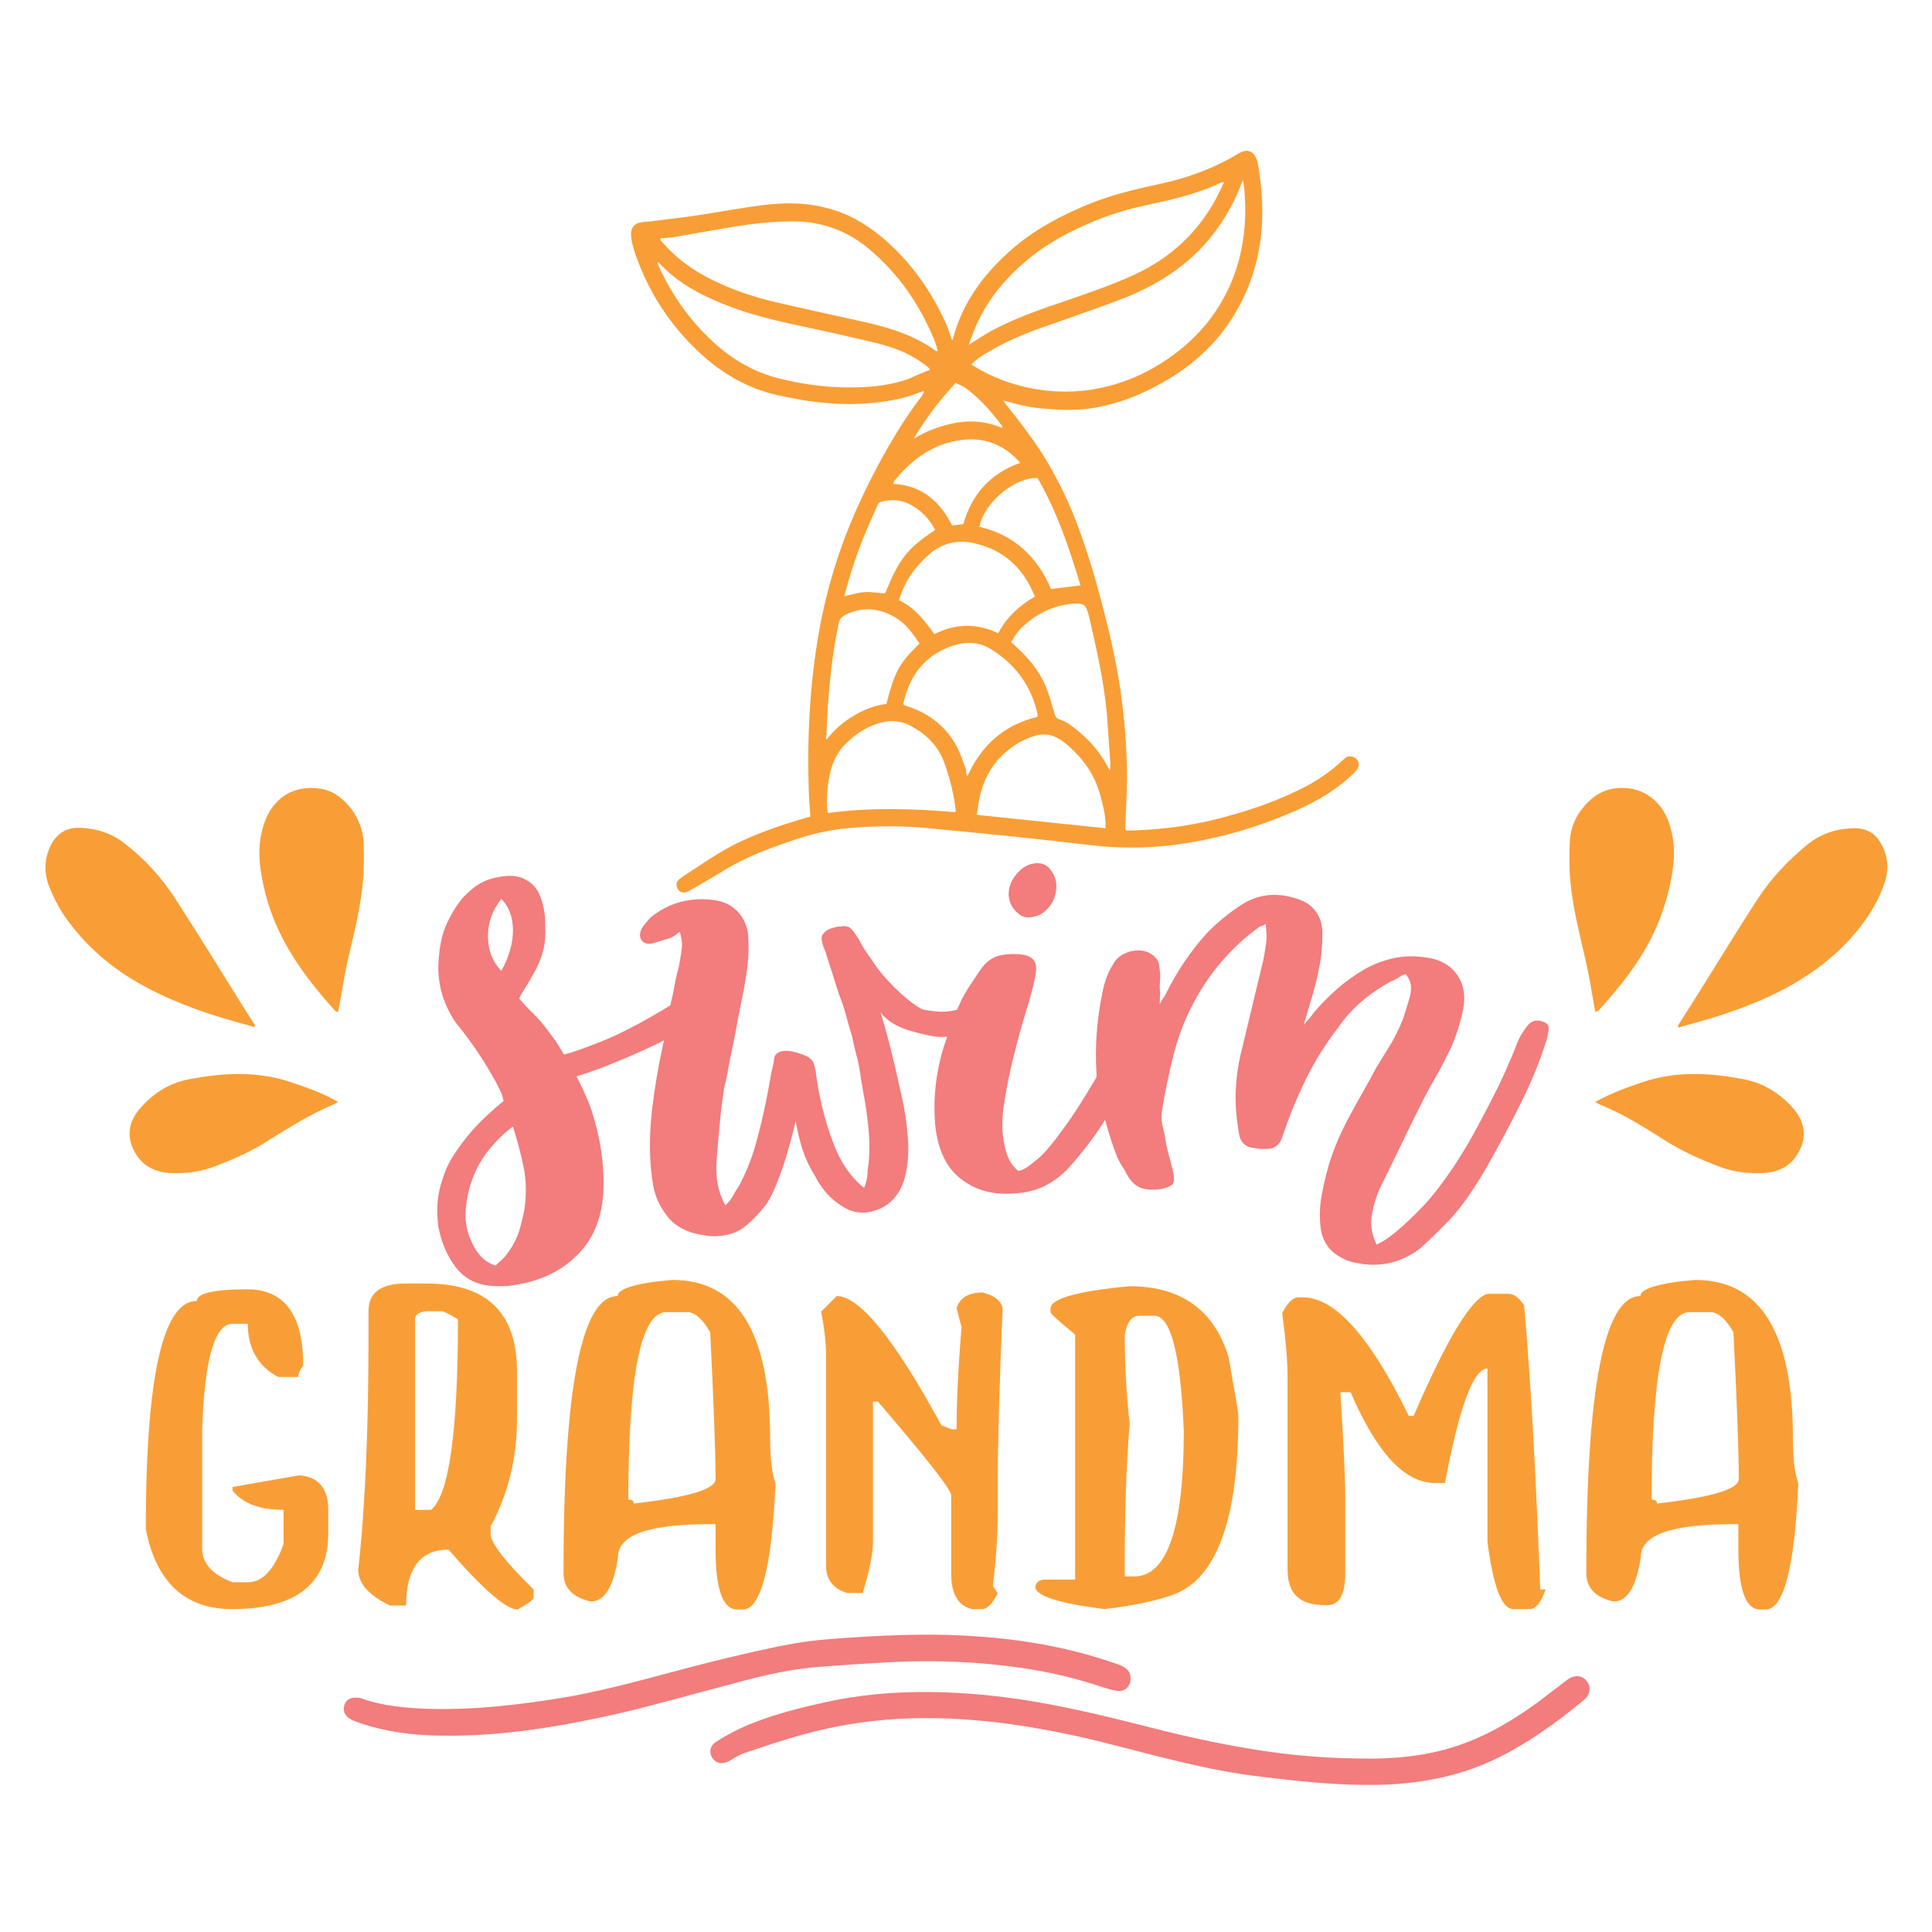 <?xml version="1.0" encoding="utf-8"?>
<!-- Generator: Adobe Illustrator 18.0.0, SVG Export Plug-In . SVG Version: 6.00 Build 0)  -->
<!DOCTYPE svg PUBLIC "-//W3C//DTD SVG 1.1//EN" "http://www.w3.org/Graphics/SVG/1.1/DTD/svg11.dtd">
<svg version="1.1" id="Layer_1" xmlns="http://www.w3.org/2000/svg" xmlns:xlink="http://www.w3.org/1999/xlink" x="0px" y="0px"
	 viewBox="0 0 432 432" enable-background="new 0 0 432 432" xml:space="preserve">
<path fill="#F99E36" d="M73.4,337.7v5.1c0,11.3-7.2,17-21.5,17c-10.5,0-17-6-19.3-17.9c0-34,3.8-51,11.4-51c0-1.7,3.8-2.6,11.3-2.6
	c8.3,0,12.5,5.7,12.5,17c-0.8,1.1-1.1,1.9-1.1,2.6h-4.5c-4.5-2.4-6.8-6.4-6.8-11.9h-3.4c-4,0-6.3,7.9-6.8,23.8v26.4
	c0,3.4,2.3,5.9,6.8,7.6h3.4c3.3,0,5.9-2.8,8-8.5v-7.7c-5.3,0-9.1-1.4-11.4-4.3v-0.8l14.8-2.6C71.1,330.1,73.4,332.7,73.4,337.7z
	 M119.3,355.4v1.8c0,0.5-1.2,1.4-3.6,2.7c-2.4,0-7.6-4.4-15.4-13.4c-6.3,0-9.5,4.2-9.5,12.5h-3.6c-4.8-2.3-7.1-5-7.1-8
	c1.6-14.3,2.3-31.8,2.3-52.5v-5.3c0-4.2,2.8-6.2,8.3-6.2h4.7c13.4,0,20.2,6.5,20.2,19.6v10.7c0,8.8-2,16.8-5.9,24v1.8
	C109.8,345.1,113,349.2,119.3,355.4z M102.4,295c-2-1.2-3.2-1.8-3.6-1.8h-3.6c-1.6,0.2-2.4,0.8-2.4,1.8v42.6h3.6
	C100.4,334.3,102.4,320.1,102.4,295z M172.2,321.6c0,4.5,0.4,7.8,1.2,10.1c-0.8,18.8-3.3,28.2-7.3,28.2h-1.2
	c-3.3,0-4.9-4.5-4.9-13.6v-5.5h-1.2c-13.7,0-20.6,2.4-20.6,7.3c-1,6.7-3,10-6.1,10c-4-0.9-6.1-3-6.1-6.4c0-41.3,4-61.9,12.1-61.9
	c0-1.6,4-2.9,12.1-3.6C164.9,286.1,172.2,297.9,172.2,321.6z M160,330.7c0-5.9-0.4-16.8-1.2-32.8c-1.6-2.8-3.2-4.3-4.9-4.5h-4.9
	c-5.7,0-8.5,14-8.5,41.9c0.8,0,1.2,0.3,1.2,0.9C154,334.8,160,333,160,330.7z M219.7,289c-3.1,0-5.1,1.2-5.8,3.5l1.1,4.3
	c-0.8,9.7-1.1,16.9-1.1,21.9v0.9h-1.1l-2.3-0.9c-10.5-19.3-18.3-28.9-23.4-28.9l-3.5,3.5c0.8,4,1.1,7.2,1.1,9.6v47.2
	c0,3.1,1.6,5.1,4.7,6.1h3.5c1.6-5.2,2.3-9,2.3-11.4v-31.4h1.1c10.9,12.7,16.4,19.7,16.4,21V352c0,4.4,1.5,7,4.6,7.8h2.3
	c1.1,0,2.3-1.2,3.5-3.5l-1.1-1.7c0.8-6.4,1.1-11.9,1.1-16.7v-5.2c0-10.6,0.4-24.1,1.1-40.2C223.8,290.8,222.2,289.6,219.7,289z
	 M274.7,303.4c1.4,7.9,2.2,12.3,2.2,13.2c0,23-4.8,36.3-14.4,39.9c-3.7,1.4-8.9,2.5-15.5,3.3c-10.4-1.3-15.5-3-15.5-5
	c0.2-1.1,1-1.6,2.2-1.6h6.7v-54.8c-3.7-3-5.5-4.7-5.5-5v-0.8c0-2.2,5.9-3.9,17.7-5C264,287.6,271.5,292.9,274.7,303.4z M264.7,320
	c-0.7-17.2-2.9-25.8-6.6-25.8h-3.3c-1.7,0-2.8,1.4-3.3,4.2c0,7.3,0.4,13.9,1.1,20c-0.8,9.4-1.1,19.9-1.1,31.6v2.5h2.2
	C261,352.4,264.7,341.6,264.7,320z M340.8,291.9c-1.2-1.8-2.3-2.6-3.5-2.6h-4.7c-3.6,1-9.1,10.1-16.5,27.3h-1.1
	c-8.6-17.7-16.5-26.5-23.6-26.5h-1.1c-1.2,0-2.4,1.2-3.6,3.5c0.8,6,1.2,10.7,1.2,14.2V351c0,5.3,2.7,7.9,8.2,7.9h1.2
	c2.3-0.3,3.5-2.7,3.5-7v-16.8c0-5-0.4-13-1.1-23.8h2.3c5.8,13.5,12.1,20.3,18.8,20.3h2.3c3.2-17.1,6.4-25.6,9.5-25.6v38.8
	c1.3,10,3.2,15,5.8,15h3.6c1.4,0,2.6-1.5,3.6-4.4h-1.2C343.5,331.3,342.4,310.1,340.8,291.9z M400.9,321.6c0,4.5,0.4,7.8,1.2,10.1
	c-0.8,18.8-3.3,28.2-7.3,28.2h-1.2c-3.3,0-4.9-4.5-4.9-13.6v-5.5h-1.2c-13.7,0-20.6,2.4-20.6,7.3c-1,6.7-3,10-6.1,10
	c-4-0.9-6.1-3-6.1-6.4c0-41.3,4-61.9,12.1-61.9c0-1.6,4-2.9,12.1-3.6C393.6,286.1,400.9,297.9,400.9,321.6z M388.8,330.7
	c0-5.9-0.4-16.8-1.2-32.8c-1.6-2.8-3.2-4.3-4.9-4.5h-4.9c-5.7,0-8.5,14-8.5,41.9c0.8,0,1.2,0.3,1.2,0.9
	C382.7,334.8,388.8,333,388.8,330.7z M189.3,185.2c-3.8,0.4-7.5,1.2-11.1,2.4c-5.4,1.8-10.7,3.7-15.6,6.6c-2.6,1.6-5.2,3.1-7.8,4.6
	c-0.4,0.2-0.7,0.4-1.1,0.6c-0.9,0.4-1.8,0.1-2.2-0.7c-0.4-0.8-0.3-1.6,0.5-2.2c0.9-0.7,1.9-1.3,2.8-1.9c3.8-2.5,7.5-5,11.6-6.8
	c4.2-1.9,8.6-3.4,13-4.7c0.6-0.2,1.1-0.3,1.8-0.5c-0.1-1.5-0.2-2.9-0.3-4.3c-0.5-12.8,0.1-25.5,2.4-38c1.8-9.6,4.7-18.8,8.8-27.7
	c3.2-7,6.9-13.8,11.2-20.2c0.9-1.3,1.8-2.5,2.7-3.7c0.3-0.4,0.5-0.7,0.6-1.3c-0.6,0.2-1.1,0.4-1.7,0.6c-3.6,1.4-7.4,1.9-11.2,2.2
	c-6.8,0.5-13.5-0.4-20.1-1.9c-6-1.4-11.3-4.3-15.9-8.3c-7.1-6.2-12.2-13.7-15.4-22.5c-0.4-1.1-0.7-2.2-1-3.3
	c-0.1-0.6-0.2-1.3-0.2-1.9c0-1.4,0.8-2.4,2.3-2.6c0.9-0.2,1.9-0.1,2.8-0.3c3.3-0.4,6.7-0.8,10-1.3c4.7-0.7,9.4-1.6,14.1-2.2
	c4.8-0.6,9.7-0.7,14.5,0.6c4.5,1.1,8.4,3.3,12,6.2c6.5,5.4,11.3,12,14.8,19.8c0.5,1.1,0.8,2.3,1.3,3.6c0.2-0.4,0.3-0.6,0.3-0.8
	c2.1-7.6,6.5-13.6,12.2-18.8c4.7-4.3,10.1-7.4,15.8-9.9c5.7-2.6,11.7-4.1,17.8-5.4c6.3-1.3,12.3-3.5,17.8-6.8
	c0.3-0.2,0.6-0.3,0.8-0.4c1.3-0.6,2.5-0.2,3.1,1c0.3,0.5,0.5,1.2,0.6,1.8c2,11.4,1.1,22.4-4.8,32.7c-3.5,6.2-8.5,11.1-14.6,14.9
	c-5.2,3.2-10.7,5.6-16.7,6.7c-4.1,0.8-8.3,0.6-12.5,0.2c-2.5-0.2-5-0.8-7.4-1.5c-0.3-0.1-0.5-0.1-1-0.3c0.3,0.4,0.4,0.7,0.7,1
	c2.8,3.5,5.5,7,7.9,10.7c3.4,5.4,6.2,11.1,8.4,17.2c1.9,5.2,3.5,10.5,4.9,15.8c1.8,6.8,3.4,13.6,4.4,20.6c1.2,8.5,1.7,17,1.2,25.6
	c-0.1,1.7-0.1,3.3-0.2,5c0,0,0,0.1,0.2,0.3c1.1,0,2.3,0,3.5-0.1c6.1-0.3,12.2-1.2,18.1-2.8c6.8-1.8,13.4-4.1,19.6-7.5
	c2.6-1.5,5-3.2,7.1-5.2c0.3-0.2,0.5-0.5,0.8-0.7c0.8-0.5,1.7-0.3,2.4,0.3c0.6,0.6,0.7,1.5,0.2,2.3c-0.3,0.4-0.7,0.8-1.1,1.2
	c-3.6,3.4-7.8,5.9-12.3,7.9c-9,4-18.4,6.7-28.2,7.9c-5.9,0.7-11.8,0.7-17.8,0c-11.8-1.4-23.6-2.6-35.4-3.7
	C202.5,184.6,195.9,184.6,189.3,185.2z M216.3,173.6c3.2-7.1,8.3-11.5,15.6-13.3c0-0.1,0.1-0.1,0.1-0.2c0-0.1,0-0.3,0-0.4
	c-1.4-6.4-5-11.2-10.5-14.6c-2.6-1.6-5.6-1.7-8.5-0.7c-6.2,2.1-9.6,6.6-11,12.9c0,0.1,0,0.2,0.1,0.3c0.1,0.1,0.2,0.1,0.4,0.2
	c5.5,1.7,9.6,5,12,10.3c0.6,1.4,1,2.8,1.6,4.2C215.9,172.6,216,173,216.3,173.6z M208.9,141.8c4.8-2.4,9.5-2.5,14.3-0.2
	c1.9-3.6,4.7-6.2,8.2-8.2c-2.6-6.5-7.1-10.6-13.9-12c-3.4-0.7-6.6,0-9.3,2.2c-2.9,2.4-5.2,5.3-6.6,8.9c-0.2,0.5-0.4,1.1-0.6,1.7
	C204.6,135.9,206.8,138.8,208.9,141.8z M246.1,178.1c-1.3-5.1-4.3-9.1-8.4-12.3c-2-1.5-4.2-2-6.5-1.2c-1.1,0.3-2.1,0.8-3.1,1.3
	c-5.1,2.9-8.1,7.3-9.2,13.1c-0.2,1-0.3,2.1-0.5,3.2c9.7,1,19.1,2,28.8,3C247.3,182.6,246.7,180.4,246.1,178.1z M239.7,135
	c-0.2,0-0.5,0-0.7,0.1c-4,0.5-7.4,2.3-10.3,5c-1.1,1-1.9,2.2-2.6,3.5c0.5,0.4,0.9,0.8,1.3,1.2c2.6,2.4,4.9,5.1,6.3,8.4
	c0.9,2.1,1.5,4.3,2.1,6.4c0.2,0.7,0.5,1.1,1.2,1.3c0.8,0.3,1.5,0.6,2.2,1.1c3.3,2.4,6.2,5.3,8.2,8.9c0.2,0.4,0.4,0.8,0.8,1.4
	c0-0.6,0.1-1,0.1-1.3c-0.3-3.8-0.5-7.6-0.8-11.4c-0.7-7.5-2.4-14.9-4.1-22.2C242.7,135,242.4,134.9,239.7,135z M232,106.9
	c-4.6-0.3-11.8,5-13,10.9c7.8,1.8,13,6.8,16,13.9c2.3-0.3,4.4-0.5,6.6-0.8C239.1,122.6,236.4,114.5,232,106.9z M261.8,61.2
	c-3.8,2.6-8,4.6-12.4,6.2c-5.4,2-10.8,3.9-16.3,5.8c-4.2,1.5-8.3,3.2-12.1,5.5c-1.4,0.8-2.7,1.6-3.8,2.8c9.7,6.3,25.6,9.4,40.8,0.7
	c16.4-9.4,22.2-25.4,20-41.8c-0.2,0.1-0.2,0.1-0.2,0.2c-0.2,0.4-0.4,0.8-0.5,1.2C274,49.9,268.9,56.4,261.8,61.2z M216.6,77.1
	c1.9-1.2,3.6-2.3,5.4-3.3c5.3-2.8,11.1-4.8,16.8-6.7c5.1-1.8,10.2-3.5,15.1-5.8c7.7-3.6,13.7-9.1,17.8-16.5c0.7-1.3,1.3-2.6,2-4.1
	c-0.5,0.1-0.7,0.1-0.8,0.2c-4.9,2.3-10.1,3.6-15.4,4.7c-4.2,0.9-8.3,2-12.2,3.6c-5.4,2.2-10.6,4.8-15.2,8.6
	c-5.9,4.8-10.5,10.6-13,18C216.9,76.1,216.8,76.6,216.6,77.1z M147.7,53.3c0,0.2,0,0.3,0,0.4c0.2,0.3,0.5,0.6,0.7,0.8
	c3.1,3.5,6.9,6.2,11.1,8.2c4.3,2.1,8.7,3.6,13.3,4.7c6.7,1.6,13.3,3,20,4.5c5.9,1.3,11.6,3,16.5,6.6c0,0,0.1,0,0.4,0
	c-0.2-0.7-0.4-1.4-0.6-2c-3.3-8.2-8.1-15.3-15-21c-5.2-4.3-11.2-6.2-17.9-6c-5.7,0.1-11.3,1-16.8,2c-2.9,0.5-5.8,1-8.7,1.5
	C149.6,53.2,148.6,53.2,147.7,53.3z M207.9,82.7c-0.2-0.3-0.2-0.4-0.3-0.5c-0.4-0.3-0.8-0.7-1.3-1c-3.1-2.3-6.7-3.6-10.4-4.5
	c-6.5-1.6-13.1-3-19.6-4.4c-5.8-1.3-11.6-2.9-17.1-5.4c-4.4-2-8.4-4.4-11.7-8c-0.1-0.1-0.3-0.2-0.5-0.3c0.1,0.3,0.2,0.5,0.2,0.7
	c2.9,6.5,7,12.3,12.2,17.1c4.3,4,9.3,6.9,15.1,8.3c5.7,1.4,11.5,2.1,17.4,1.9c3.9-0.1,7.7-0.6,11.3-1.9
	C204.8,84,206.3,83.3,207.9,82.7z M204.3,98.1c3-1.8,6.2-3,9.7-3.6c3.5-0.6,6.8-0.2,10.1,1.2c0-0.3,0-0.4,0-0.4
	c-2.3-3.1-4.8-6-7.9-8.3c-0.7-0.6-1.6-0.9-2.5-1.4C210,89.6,206.9,93.7,204.3,98.1z M199.7,108.2c6.5,0.3,10.5,4,13.2,9.3
	c0.9-0.1,1.7-0.2,2.5-0.3c1.9-6.7,6-11.3,12.7-13.7c-0.2-0.3-0.4-0.5-0.5-0.6c-4.5-4.7-9.9-5.6-16-3.8c-4.8,1.5-8.5,4.6-11.6,8.4
	C199.9,107.6,199.8,107.9,199.7,108.2z M188.8,133.3c1.5-0.3,3-0.8,4.5-0.9c1.5-0.1,3,0.2,4.6,0.3c3.2-7.8,4.9-10,11.2-14.2
	c-1.3-2.5-3.1-4.4-5.6-5.7c-1.9-1-4-1.2-6.1-0.7c-0.6,0.1-1,0.3-1.2,0.9c-2.1,4.7-4.2,9.4-5.7,14.4
	C189.8,129.4,189.3,131.4,188.8,133.3z M184.8,165.4c1.8-2.3,3.8-4,6-5.3c2.3-1.4,4.8-2.4,7.4-2.7c1.9-7.3,2.8-9,7.4-13.5
	c-1.1-1.7-2.2-3.2-3.6-4.5c-3.1-2.7-8.1-4.5-13-1.9c-0.9,0.5-1.3,1-1.5,2c-1.7,8.2-2.4,16.5-2.7,24.8
	C184.7,164.6,184.7,164.9,184.8,165.4z M185.1,181.8c9.6-1.3,19.1-1,28.5-0.2c0.1-0.2,0.1-0.3,0.1-0.4c-0.4-3.6-1.3-7.1-2.5-10.5
	c-1.3-3.7-3.8-6.3-7.2-8.2c-2.2-1.3-4.6-1.6-7.1-0.9c-3,0.8-5.6,2.5-7.8,4.7c-1.7,1.7-2.8,3.8-3.4,6.2c-0.6,2.4-0.8,4.8-0.8,7.3
	C184.9,180.4,185,181,185.1,181.8z M55.7,229.3c0.4,0.1,0.8,0.3,1.2,0.4c0-0.2,0.1-0.3,0.1-0.5c-1-1.6-2-3.1-3-4.7
	c-4.9-7.9-9.8-15.8-14.9-23.7c-3-4.6-6.7-8.7-11.1-12.1c-3-2.4-6.5-3.5-10.2-3.6c-2.9-0.1-5,1.2-6.4,3.8c-1.5,3-1.6,6.1-0.5,9.1
	c0.9,2.3,2,4.5,3.3,6.5c4.7,6.9,10.9,12.2,18.2,16.1C39.8,224.6,47.7,227.2,55.7,229.3z M81.3,188.4c-0.1-2.6-1-5-2.5-7.2
	c-1.8-2.4-4-4.3-6.9-4.8c-6.1-1.1-11,2-12.9,7.9c-0.9,2.8-1.2,5.7-0.9,8.7c0.4,3.6,1.2,7.2,2.4,10.6c3,8.6,8.4,15.7,14.4,22.4
	c0.1,0.1,0.3,0.2,0.7,0.3c0.1-0.5,0.1-0.8,0.2-1.1c0.7-3.6,1.2-7.2,2-10.7c1.5-6.3,3.1-12.7,3.5-19.2
	C81.4,193.1,81.4,190.7,81.3,188.4z M41.9,241.4c-4.3,0.9-8,3.3-10.8,6.7c-2.3,2.8-2.8,5.9-1.2,9.1c1.7,3.4,4.7,5,8.4,5.1
	c3,0.1,6-0.2,8.9-1.2c4.7-1.7,9.2-3.7,13.3-6.4c4.5-2.8,9-5.6,14-7.7c0.3-0.1,0.5-0.3,1.1-0.6c-3.6-2.1-7.2-3.3-10.8-4.5
	C57.2,239.4,49.6,239.9,41.9,241.4z M420.8,189c-1.3-2.6-3.4-3.9-6.4-3.8c-3.8,0.1-7.2,1.2-10.2,3.6c-4.3,3.5-8.1,7.5-11.1,12.1
	c-5.1,7.8-9.9,15.8-14.9,23.7c-1,1.6-2,3.1-3,4.7c0,0.2,0.1,0.3,0.1,0.5c0.4-0.1,0.8-0.3,1.2-0.4c8-2.1,15.9-4.7,23.1-8.6
	c7.3-4,13.6-9.2,18.2-16.1c1.3-2,2.5-4.2,3.3-6.5C422.4,195,422.3,191.9,420.8,189z M356.7,226.3c0.4-0.2,0.6-0.2,0.7-0.3
	c6.1-6.7,11.5-13.7,14.4-22.4c1.2-3.4,2-7,2.4-10.6c0.3-3,0-5.9-0.9-8.7c-1.9-5.9-6.9-9-12.9-7.9c-3,0.6-5.2,2.5-6.9,4.8
	c-1.6,2.1-2.4,4.6-2.5,7.2c-0.1,2.3-0.1,4.6,0,6.9c0.4,6.5,2,12.8,3.5,19.2c0.8,3.5,1.4,7.1,2,10.7
	C356.6,225.5,356.6,225.8,356.7,226.3z M390.3,241.4c-7.6-1.5-15.3-2-22.8,0.5c-3.6,1.2-7.2,2.5-10.8,4.5c0.5,0.3,0.8,0.5,1.1,0.6
	c4.9,2,9.5,4.8,14,7.7c4.2,2.7,8.7,4.7,13.3,6.4c2.9,1,5.9,1.3,8.9,1.2c3.7-0.1,6.7-1.6,8.4-5.1c1.6-3.2,1.1-6.3-1.2-9.1
	C398.3,244.7,394.6,242.3,390.3,241.4z"/>
<path fill="#F37C7C" d="M354.8,379.5c-0.2,0.2-0.4,0.4-0.6,0.6c-6.4,5.3-13.1,10.1-20.6,13.6c-8.1,3.7-16.6,5.2-25.5,5.4
	c-1.2,0-2.5,0-3.7,0c-7.5-0.1-14.8-0.9-22.2-1.8c-12.4-1.4-24.3-4.9-36.3-7.9c-13.6-3.3-27.3-5.5-41.3-5.2c-8.9,0.2-17.7,1.5-26.3,4
	c-3.9,1.1-7.7,2.4-11.6,3.7c-1.3,0.4-2.5,1.2-3.7,1.9c-1.5,0.8-2.9,0.5-3.7-0.7c-0.8-1.2-0.6-2.7,0.8-3.6c1.8-1.2,3.7-2.2,5.6-3.1
	c5.9-2.7,12.2-4.3,18.5-5.7c11.1-2.5,22.4-2.8,33.7-1.9c12.6,1,24.9,3.8,37.1,6.9c7.3,1.9,14.6,3.6,22,4.9
	c8.7,1.6,17.6,2.5,26.5,2.6c8.2,0.2,16.4-0.5,24.2-3.5c5.9-2.2,11.1-5.4,16.2-9.1c2-1.5,3.9-3,5.9-4.5c0.5-0.4,1-0.8,1.5-1
	c1.3-0.6,2.7-0.3,3.5,0.8C355.7,376.9,355.6,378.4,354.8,379.5z M182.2,372.8c6.1-0.5,12.2-0.9,18.3-1.2c9.2-0.4,18.5,0,27.6,1.3
	c6.4,0.9,12.7,2.4,18.9,4.5c1,0.3,2,0.6,3,0.7c1.7,0.1,2.9-1.2,2.8-2.9c0-1.4-0.8-2.3-2.7-3c-9.8-3.5-19.9-5.4-30.3-6.2
	c-9.6-0.8-19.1-0.5-28.7,0.1c-4.5,0.3-9.1,0.6-13.6,1.4c-6.2,1.1-12.4,2.6-18.5,4.1c-10.8,2.7-21.5,6-32.5,7.9
	c-10.2,1.7-20.5,2.9-30.8,2.6c-5-0.2-10-0.6-14.8-2.3c-0.4-0.2-0.9-0.2-1.4-0.2c-1.3,0-2.2,0.6-2.5,1.7c-0.4,1.2,0.1,2.3,1.2,3
	c0.5,0.3,1,0.5,1.5,0.7c6.4,2.3,13.1,3.1,19.9,3.1c13.2,0.1,26.1-2.1,38.9-5c7.8-1.8,15.6-4.1,23.4-6.1
	C168.5,375.2,175.2,373.4,182.2,372.8z M111.3,247.3c0.4-0.4,0.8-0.7,1.3-1.1c-0.2-1-0.4-1.7-0.7-2.2c-0.7-1.5-1.5-3-2.6-4.8
	c-1-1.7-2.1-3.4-3.2-5c-1.1-1.6-2.2-3-3.1-4.2c-1-1.2-1.7-2.1-2-2.8c-2.3-3.9-3.3-8.2-2.9-12.7c0.2-3.1,0.8-5.9,1.9-8.2
	c1.1-2.3,2.3-4.2,3.7-5.8c1.4-1.4,2.7-2.5,4.1-3.2c1.4-0.7,3.1-1.2,5.2-1.4c1.8-0.2,3.5,0.1,4.9,1c1.5,0.9,2.5,2.2,3.1,4.1
	c0.7,2.1,1,4.2,0.9,6.3c0.1,1.6,0,2.9-0.2,4.1c-0.2,1.1-0.5,2.2-0.9,3.2c-0.4,1-0.9,2.1-1.5,3.1c-0.6,1.1-1.3,2.3-2.1,3.6
	c-0.5,0.7-0.9,1.4-1.1,2c1.1,1.2,2,2.3,2.9,3.1c0.9,0.9,1.7,1.7,2.4,2.6c0.7,0.9,1.4,1.8,2.2,2.9c0.8,1,1.6,2.4,2.5,3.9
	c1.7-0.4,4.5-1.4,8.3-2.9c3.8-1.5,8.5-3.9,14-7.2c0.5-0.3,1-0.6,1.5-0.9c0.2-1.1,0.5-2.1,0.7-3.2c0.3-1.8,0.7-3.7,1.2-5.5
	c0.4-2.1,0.6-3.6,0.7-4.5c0-0.9-0.1-2-0.5-3.2l-0.4,0.2c-0.5,0.5-1.1,0.9-1.9,1.2c-0.7,0.2-1.9,0.6-3.3,1c-1.5,0.5-2.5,0.2-3.1-0.8
	c-0.1-0.2-0.2-0.6-0.2-0.9c0-0.4,0.1-0.9,0.4-1.5c0.3-0.4,0.5-0.8,0.9-1.2c0.3-0.4,0.7-0.8,1-1.2c2.8-2.3,5.9-3.6,9.3-4
	c1.7-0.2,3.4-0.2,5.2,0.1c2.1,0.3,3.8,1.2,5.1,2.6c1.3,1.4,2.1,3.2,2.3,5.3c0.1,1.6,0.1,3.2,0,4.8c-0.1,1.6-0.3,3.3-0.6,5
	c-0.3,2-0.7,3.9-1.1,5.9c-0.4,2-0.8,3.9-1.1,5.7c-0.4,2.1-0.8,4.2-1.3,6.4c-0.4,2.2-0.8,4.3-1.3,6.4c-0.4,2.8-0.8,5.6-1,8.4
	c-0.3,2.8-0.5,5.5-0.7,8.2c-0.2,3.6,0.4,6.7,2,9.5c0.8-0.7,1.4-1.5,1.8-2.3c0.4-0.8,0.9-1.5,1.3-2.1c1.8-3.5,3.2-7.1,4.1-10.8
	c1-3.7,1.8-7.4,2.5-11.2c0.1-0.6,0.2-1.2,0.3-1.7c0.1-0.6,0.2-1.1,0.3-1.7c0.3-1.1,0.5-2.1,0.6-3c0.1-0.9,0.8-1.5,2.1-1.7
	c0.7-0.1,1.8,0,3.1,0.4c1.3,0.4,2.3,0.8,2.7,1.2c0.5,0.3,0.8,0.7,1,1.3c0.2,0.6,0.3,1.2,0.4,1.7c0.7,5.8,2.1,11.2,4,16.2
	c1.6,4.2,3.9,7.5,6.8,9.8c0.5-1.1,0.8-2.4,0.8-4c0.3-1.7,0.4-3.4,0.4-5.1c0-1.7-0.1-3.4-0.3-5.1c-0.2-1.7-0.4-3.4-0.7-5.1
	c-0.3-1.7-0.6-3.4-0.9-5.1c-0.2-1.7-0.5-3.4-0.9-4.9c-0.4-1.5-0.8-3.1-1.1-4.7c-0.5-1.5-0.9-3-1.3-4.5c-0.4-1.5-0.9-3-1.5-4.5
	c-0.6-1.7-1.1-3.4-1.6-5c-0.5-1.6-1.1-3.3-1.6-5c-0.5-1-0.7-1.9-0.8-2.7c0-0.8,0.5-1.5,1.6-2.1c0.2-0.1,0.7-0.3,1.3-0.4
	c0.6-0.2,1-0.3,1.3-0.2c1-0.2,1.7-0.1,2.2,0.3c0.5,0.4,0.9,1,1.3,1.6c0.2,0.3,0.4,0.6,0.6,0.9c0.2,0.4,0.4,0.7,0.6,1.1
	c0.4,0.6,0.7,1.3,1.2,1.9c0.4,0.6,0.9,1.3,1.3,1.9c1.2,1.9,2.9,3.9,5,6c2.2,2.1,4.1,3.7,5.8,4.6c0.4,0.3,1.6,0.5,3.8,0.7
	c1.2,0.1,2.7,0,4.3-0.4c0.3-0.6,0.5-1.2,0.8-1.8c0.6-1.3,1.4-2.6,2.1-3.7c0.8-1.1,1.5-2.3,2.3-3.4c1.1-1.7,2.6-2.8,4.2-3.2
	c1.7-0.4,3.5-0.5,5.5-0.2c2.2,0.4,3.1,1.8,2.7,4.1c-0.1,1-0.4,2-0.6,3c-0.3,1-0.5,2-0.8,3c-0.8,2.6-1.6,5.2-2.3,7.8
	c-0.7,2.6-1.4,5.3-2,8c-0.6,2.7-1.1,5.4-1.5,8.3c-0.4,2.8-0.4,5.6,0.2,8.3c0.4,2,1,3.5,1.8,4.5c0.8,1,1.3,1.4,1.5,1.3
	c0.9-0.2,1.9-0.8,3.2-1.9c1.3-1,2.2-1.9,2.8-2.6c1.3-1.4,2.7-3.3,4.3-5.5c1.6-2.2,3.2-4.7,4.8-7.3c0.7-1.2,1.5-2.4,2.2-3.7
	c0-0.2,0-0.3,0-0.5c-0.4-6,0-12.1,1.3-18.3c0.4-2.3,1.2-4.5,2.4-6.4c0.8-1.5,2.1-2.4,4-2.9c1.9-0.4,3.5-0.2,4.9,0.9
	c1,0.8,1.4,1.6,1.4,2.6c0.2,1,0.3,1.9,0.2,2.9c-0.1,0.9-0.1,1.9,0,2.9l-0.1,2.6c0.3-0.6,0.5-1,0.7-1.3c0.2-0.2,0.4-0.5,0.5-0.7
	c2.6-5.3,5.8-10.1,9.6-14.2c2.4-2.4,4.9-4.4,7.5-6.1c3.5-2.2,7.3-2.8,11.5-1.6c2.1,0.5,3.7,1.4,4.8,2.7c1.1,1.3,1.7,2.9,1.8,5
	c0,2.8-0.2,5.6-0.8,8.3c-0.4,2.1-0.9,4.1-1.5,6.1c-0.6,2-1.2,4.1-1.9,6.4c0.5-0.6,0.9-1.1,1.2-1.4c0.3-0.4,0.7-0.8,1-1.3
	c1.6-1.9,3.4-3.7,5.2-5.3c1.8-1.6,3.9-3.1,6.1-4.4c2.1-1.2,4.3-2,6.4-2.5c2.2-0.5,4.4-0.6,6.7-0.3c3.4,0.3,6,1.6,7.6,3.8
	c1.6,2.2,2.1,4.9,1.4,8.2c-0.6,2.8-1.5,5.7-2.8,8.6c-1.2,2.4-2.4,4.8-3.7,7c-1.3,2.2-2.5,4.6-3.7,7c-1.4,2.8-2.8,5.7-4.2,8.6
	c-1.4,2.9-2.8,5.8-4.2,8.6c-0.9,2.1-1.5,4.1-1.8,6.2c-0.3,2.1,0.1,4.2,1.1,6.3c0.1,0,0.6-0.3,1.5-0.8c0.9-0.5,2.1-1.4,3.6-2.7
	c1.5-1.3,3.3-3,5.4-5.2c2.1-2.2,4.3-5.1,6.8-8.8c1.9-2.9,3.7-5.9,5.4-9.1c1.7-3.2,3.2-6.1,4.5-8.7c1.3-2.7,2.3-5,3.1-6.9
	c0.8-1.9,1.2-3.1,1.4-3.5c0.5-1.1,1.2-2.2,2.1-3.3c0.9-1.1,2.1-1.4,3.5-0.8c1,0.3,1.4,1,1.1,2.3c-0.2,1.3-0.5,2.2-0.7,2.7
	c-1.1,3.5-2.8,7.8-5.2,12.7c-2.4,4.9-5.1,9.9-8,15c-3.1,5.3-6,9.4-8.7,12.1c-2.7,2.8-4.8,4.7-6.1,5.9c-4.1,3.1-8.7,4.2-13.7,3.3
	c-2.2-0.3-4.1-1.2-5.7-2.5c-1.6-1.4-2.5-3.2-2.8-5.4c-0.3-2.5-0.2-4.9,0.2-7.2c0.4-2.3,1-4.7,1.7-7.2c1.2-3.8,2.8-7.4,4.7-10.9
	c1.9-3.5,3.9-6.9,5.8-10.5c0.8-1.3,1.6-2.6,2.4-3.9c0.8-1.3,1.6-2.6,2.2-3.9c0.6-1.2,1.2-2.5,1.6-3.7c0.4-1.3,0.8-2.6,1.2-3.9
	c0.3-0.9,0.4-1.7,0.4-2.7c0-0.9-0.4-1.9-1.2-2.9c-0.6,0.2-1.2,0.5-1.6,0.8c-0.4,0.3-1,0.6-1.6,0.8c-2.4,1.3-4.6,2.8-6.6,4.5
	c-2,1.7-3.8,3.7-5.3,5.9c-2.8,3.6-5.2,7.5-7.2,11.5c-2,4.1-3.7,8.3-5.2,12.7c-0.5,1.8-1.6,2.8-3.2,2.9c-0.6,0-1.2,0-1.7,0
	c-0.5,0-1-0.1-1.5-0.2c-2-0.2-3.1-1.3-3.4-3.4c-0.5-3-0.8-6-0.7-9c0.1-3,0.5-6,1.2-8.9l4.9-20.4c0.3-1.3,0.5-2.7,0.7-4
	c0.2-1.3,0.1-2.8-0.1-4.4c-0.3,0.2-0.5,0.4-0.8,0.4c-0.3,0.1-0.6,0.2-0.8,0.4c-2.9,2.1-5.5,4.5-7.8,7.1c-2.3,2.6-4.4,5.5-6.2,8.8
	c-2.2,3.9-3.8,8-4.9,12.2c-1.1,4.3-2,8.6-2.7,13c-0.1,0.9-0.1,1.7,0,2.6c0.2,0.9,0.4,1.7,0.6,2.6c0.2,1.5,0.5,2.9,0.9,4.4
	c0.4,1.4,0.8,2.9,1.1,4.4c0.2,1.1,0.1,1.9-0.2,2.3c-0.4,0.4-1.1,0.7-2.2,1c-1.5,0.3-2.9,0.3-4.3,0c-1.4-0.3-2.6-1.3-3.5-2.8
	c-0.5-0.9-0.9-1.7-1.4-2.4c-0.5-0.8-0.9-1.6-1.2-2.4c-1-2.6-1.8-5.2-2.5-7.8c0,0,0,0,0,0c-2.2,3.6-5,7.2-8.1,10.7
	c-3,3.2-6.5,5.1-10.5,5.6c-4,0.5-7.3,0.2-10.1-1c-3.2-1.4-5.4-3.4-6.8-5.8c-1.4-2.4-2.2-5.3-2.5-8.5c-0.4-4.9,0-9.7,1.1-14.3
	c0.4-1.8,1-3.6,1.6-5.3c-0.9,0.1-1.8,0.1-2.5,0c-1.6-0.2-3.7-0.7-6.4-1.5c-2.7-0.9-4.7-2.2-6-3.9c1,3.3,1.9,6.6,2.7,9.9
	c0.7,2.8,1.3,5.8,2,8.8c0.7,3,1.1,5.8,1.3,8.2c0.4,3.7,0.2,7.1-0.6,10.1c-1.3,4.5-4.2,7.1-8.5,7.7c-2.1,0.2-3.9-0.3-5.5-1.4
	c-2.4-1.4-4.5-3.7-6.1-6.8c-1.3-2.1-2.2-4.1-2.8-6c-0.6-1.9-1.1-4-1.5-6.3c0,0.1-0.2,1-0.6,2.6c-0.4,1.6-0.9,3.4-1.5,5.4
	c-0.6,2-1.3,4-2.1,6c-0.8,2-1.6,3.6-2.3,4.6c-1.3,1.7-2.7,3.3-4.4,4.7c-1.6,1.4-3.5,2.2-5.6,2.4c-1.4,0.2-2.7,0.2-3.9-0.1
	c-1.8-0.2-3.5-0.7-5-1.5c-1.5-0.8-2.8-1.9-3.7-3.3c-1.4-1.9-2.3-3.9-2.7-6.1c-0.4-2.2-0.6-4.2-0.7-6.2c-0.2-3.8,0-7.8,0.5-11.8
	c0.5-4,1.2-8.4,2.2-13c0.1-0.6,0.2-1.2,0.4-1.7c-0.2,0.1-0.5,0.2-0.7,0.4c-2.1,1-4.4,2.1-6.8,3.1c-2.4,1-4.7,2-6.8,2.8
	c-2.2,0.8-4,1.4-5.3,1.8c0.6,1.1,1.2,2.3,1.8,3.7c0.6,1.3,1.2,2.7,1.6,4c2,6.2,2.9,12.3,2.6,18.3c-0.4,6-2.4,10.7-6.1,14.2
	c-3.6,3.5-8.2,5.6-13.6,6.4c-1,0.2-1.9,0.3-2.8,0.3c-0.9,0-1.8,0-2.8-0.1c-3.4-0.3-6-1.8-7.9-4.4c-1.9-2.6-3.1-5.6-3.7-8.9
	c-0.4-3.1-0.3-6,0.4-8.7c0.7-2.6,1.6-5,2.9-7c1.3-2,2.7-3.9,4.2-5.6c1.5-1.7,3.2-3.4,5.1-5C110.5,247.9,110.9,247.6,111.3,247.3z
	 M114.7,208c0-2.9-0.9-5.3-2.6-7c-2,2.5-3,5.3-3,8.3c0,3.1,1,5.7,3,7.8C113.8,214,114.7,211,114.7,208z M108.5,258.2
	c-1.6,2.2-2.8,4.8-3.6,7.7c-0.5,2-0.8,4-0.8,6c0,2,0.5,4,1.4,5.9c0.6,1.2,1.2,2.3,2,3.1c0.8,0.9,1.9,1.6,3.3,2.1
	c0.6-0.6,1.2-1.1,1.7-1.6c0.5-0.5,0.9-1,1.3-1.6c1-1.4,1.8-3,2.3-4.6c0.5-1.7,0.9-3.4,1.2-5c0.4-3.1,0.4-6.2-0.2-9.1
	c-0.6-3-1.4-6-2.4-9.2C112.1,253.8,110.1,256,108.5,258.2z M228.1,204.6c0.8,0.5,1.8,0.7,2.9,0.4c1.1-0.2,2-0.6,2.6-1.2
	c1.4-1.2,2.2-2.6,2.5-4.4c0.3-1.7,0-3.3-1-4.6c-0.5-0.9-1.2-1.4-2.2-1.7c-1.7-0.3-3.3,0.2-4.7,1.4c-1.4,1.3-2.3,2.7-2.6,4.5
	C225.3,201.2,226.1,203.1,228.1,204.6z"/>
</svg>

